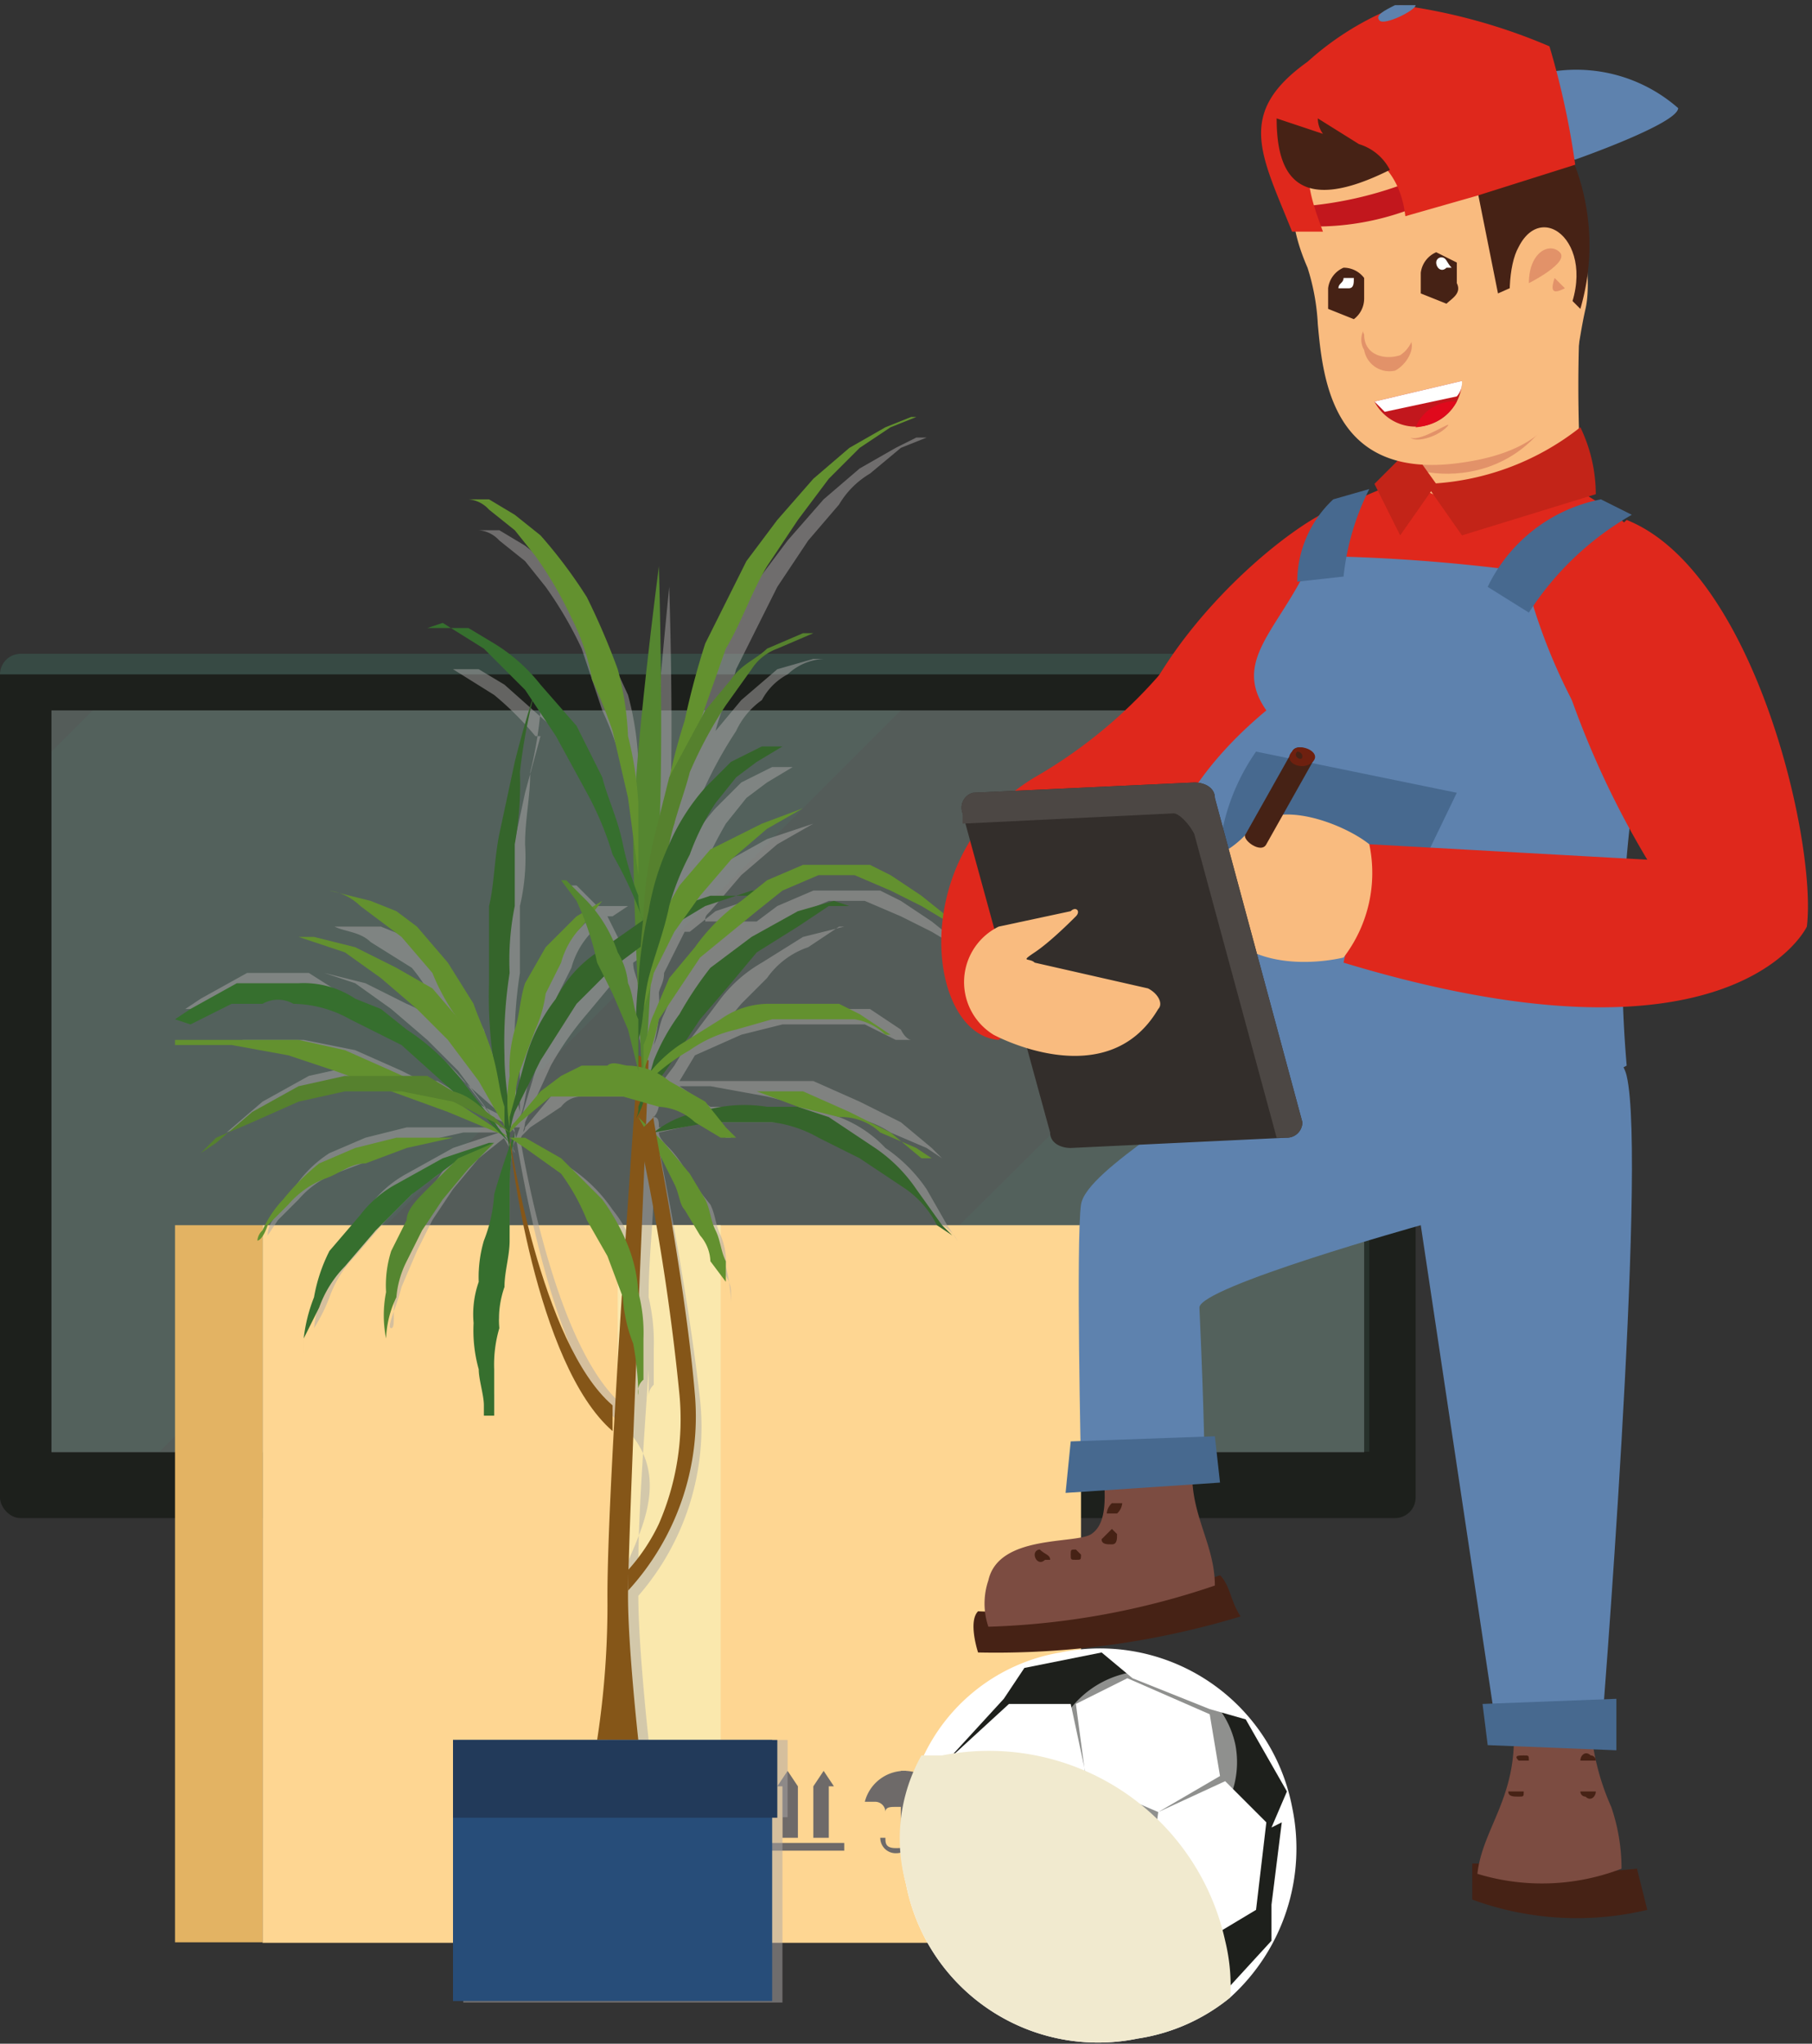 <svg xmlns="http://www.w3.org/2000/svg" viewBox="0 0 35.2 39.7">
  <rect x="0" y="0" width="35.2" height="39.7" fill="#333333" stroke="none"/>
  <g style="isolation: isolate">
    <g>
      <g>
        <g>
          <g>
            <polygon points="15.3 30.6 12.3 30.6 12.6 29 15 29 15.3 30.6" fill="#1e201c"/>
            <rect y="12.7" width="27.5" height="16.79" rx="0.4" fill="#1d201c"/>
            <rect x="1" y="13.8" width="25.5" height="14.41" fill="#545c59"/>
            <rect x="8.9" y="30.6" width="9.7" height="0.84" fill="#1e201c"/>
          </g>
          <polygon points="17.5 13.8 3.1 28.2 1 28.2 1 14.6 1.8 13.8 17.5 13.8" fill="#53756d" opacity="0.2" style="mix-blend-mode: screen"/>
          <polygon points="26.6 15.9 26.6 28.2 14.2 28.2 26.6 15.9" fill="#53756d" opacity="0.2" style="mix-blend-mode: screen"/>
        </g>
        <path d="M27.5,13.1H0a.4.4,0,0,1,.4-.4H27.2C27.4,12.7,27.5,12.9,27.5,13.1Z" fill="#53756d" opacity="0.5" style="mix-blend-mode: screen"/>
      </g>
      <g>
        <g>
          <rect x="5.1" y="23.8" width="15.9" height="13.94" fill="#fed692"/>
          <g>
            <g>
              <g>
                <polygon points="15.3 34.4 15.1 34.7 15.2 34.7 15.2 35.7 15.5 35.7 15.5 34.7 15.5 34.7 15.3 34.4" fill="#6e6a69"/>
                <polygon points="16 34.4 15.8 34.7 15.8 34.7 15.8 35.7 16.1 35.7 16.1 34.7 16.2 34.7 16 34.4" fill="#6e6a69"/>
              </g>
              <rect x="14.9" y="35.8" width="1.5" height="0.15" fill="#6e6a69"/>
            </g>
            <g>
              <path d="M17.4,36a.3.3,0,0,1-.3-.3h.1c0,.1,0,.2.2.2s.1,0,.1-.3V34.4h.1v1.2C17.6,35.9,17.6,36,17.4,36Z" fill="#6e6a69"/>
              <path d="M18.4,35h0c-.1-.1-.1-.2-.2-.2a.2.2,0,0,0-.2.2h-.2c-.1,0-.2,0-.2.1h-.2c-.1,0-.2,0-.2.1a.2.2,0,0,0-.2-.2h-.2a.8.8,0,0,1,.8-.6A.9.9,0,0,1,18.4,35Z" fill="#6e6a69"/>
            </g>
            <g>
              <path d="M19.3,34.7l-.3.4a2.2,2.2,0,0,1-.1-.8h.4l-.3.4Z" fill="#6e6a69"/>
              <path d="M20.1,34.3c0,.4-.2,1.1-.6,1.1a.5.5,0,0,1-.4-.2l.4-.6h-.3l.2-.3Z" fill="#6e6a69"/>
              <rect x="19.4" y="35.2" width="0.1" height="0.72" fill="#6e6a69"/>
              <rect x="19.2" y="35.8" width="0.5" height="0.15" fill="#6e6a69"/>
            </g>
          </g>
          <rect x="12" y="23.8" width="2" height="13.94" fill="#fae8ad" style="mix-blend-mode: multiply"/>
        </g>
        <rect x="3.4" y="23.8" width="1.7" height="13.93" fill="#e3b363"/>
      </g>
      <g>
        <path d="M18,23.1a3,3,0,0,0-.8-.8,2.4,2.4,0,0,0-.9-.6l-.6-.2H13.8l-.6-.4h.6l1.1.2.8.2.8.2a1.9,1.9,0,0,1,.8.3l.7.3.3.2-.2-.2-.6-.5-.8-.4-.9-.4H13.2l.3-.5h0l.9-.4.8-.2h1.6l.6.3h.3s-.1,0-.2-.2l-.6-.4h-.8a1.7,1.7,0,0,0-1,0,1.6,1.6,0,0,0-.9.3l-.3.2.5-.6.5-.5a1.6,1.6,0,0,1,.8-.6l.6-.4h.1l-.8.2-.8.5a2.7,2.7,0,0,0-.8.7l-.6.8-.3.5-.3.4h0a2.4,2.4,0,0,1,.2-.8,4.4,4.4,0,0,1,.8-1.1,9.4,9.4,0,0,1,1-1l.6-.4.7-.3h.7l.7.3.6.3.5.3.4.3-.4-.4-.5-.4-.6-.4-.4-.2H15.8l-.7.3-.4.3h-1c0-.1,0-.1.1-.2l.6-.7.7-.6.7-.4h0l-.9.3-.9.5-.6.7a.1.1,0,0,1-.1.1l.3-.6a9.3,9.3,0,0,1,.5-1l.4-.5.4-.3.5-.3H15l-.6.3-.5.5a4.1,4.1,0,0,0-.7,1.1c.1-.5.3-.9.4-1.3a8.3,8.3,0,0,1,.7-1.3,1.5,1.5,0,0,1,.5-.6,1.2,1.2,0,0,1,.5-.5,1.1,1.1,0,0,1,.7-.3h-.2l-.7.2-.7.6-.5.6c.1-.4.3-.8.4-1.2l.8-1.6.6-.9.6-.7a1.7,1.7,0,0,1,.6-.6l.6-.5.5-.2h-.2l-.4.2-.7.4-.7.6-.7.8-.6.8-.8,1.6a15.5,15.5,0,0,0-.4,1.5l-.3,1.2-.2.6c.1-1.9,0-4.8,0-4.8s-.3,3-.4,4.7h0c-.1-.4-.1-.8-.2-1.3a5.9,5.9,0,0,0-.2-1.3l-.6-1.3-.9-1.2-.5-.4-.5-.3H9.3a.6.6,0,0,1,.4.2l.5.4.4.5a7.5,7.5,0,0,1,.7,1.2l.4,1.2a6.6,6.6,0,0,1,.4,1.1l.3,1.2c0,.5.1.9.1,1.1v.9a2.9,2.9,0,0,0-.2-.9l-.4-1.3-.5-1-.7-.8-.9-.8-.5-.3H8.8l.8.5a6,6,0,0,1,.8.8h.1l-.3,1.1-.3,1.4c-.1.5-.1,1-.2,1.4v1.5a8.6,8.6,0,0,0,.1,1.6v-.2c-.1-.4-.3-.7-.4-1.1l-.5-.8-.6-.7-.4-.3-.5-.2H6.5c.2.1.5.1.7.3l.8.5a3.5,3.5,0,0,1,.5.8l.6.8.3.7c0-.2-.2-.3-.3-.5l-.5-.6a1.8,1.8,0,0,0-.7-.5l-.8-.4-.8-.2h0l.6.2.7.5.7.6.6.6.6.8.4.7a.1.1,0,0,1,.1.1h0l-.2-.4-.7-.9a4.3,4.3,0,0,0-1-.9l-.5-.4-.5-.2L6,18.9H4.8l-.9.5-.3.2h.3a1.9,1.9,0,0,1,.8-.3H5.9a2.3,2.3,0,0,1,1.1.3l1,.6A3.9,3.9,0,0,1,9,21l.8.7.2.3h0c0-.1-.1-.2-.2-.3L9,21.3,8.5,21H8.2l-.4-.2-.9-.4-1-.2H4.7l1,.2,1,.3h.2l-.9.2-.9.5-.7.6-.3.2.3-.2.7-.3a2.5,2.5,0,0,1,.9-.4l.9-.2H8.2l.7.3,1.1.5H7.9l-.8.2-.7.3a2.3,2.3,0,0,0-.7.7,2.1,2.1,0,0,0-.4.6.5.5,0,0,0-.1.3l.2-.3.4-.4a1.8,1.8,0,0,1,.7-.5l.8-.3.8-.3.9-.2h.7l-.9.3-.9.5a2.2,2.2,0,0,0-.7.6l-.6.7a3.2,3.2,0,0,0-.3.9,3.1,3.1,0,0,0-.2.8v0a3.3,3.3,0,0,0,.3-.6,2.2,2.2,0,0,1,.5-.8l.6-.7.7-.7a1,1,0,0,0,.5-.4l-.2.3-.5.6a1.4,1.4,0,0,1-.2.6,2.2,2.2,0,0,0-.1.8c-.1.5,0,.9-.1.9s.1-.4.2-.8l.3-.7.3-.6.4-.6.5-.6.5-.4.2-.2h.1l-.4,1.1c-.1.3-.1.6-.2.9s-.1.6-.2.8v.8a2.8,2.8,0,0,0,.1.9,1.7,1.7,0,0,0,.1.7.4.4,0,0,0,.1.3v-.3a.8.8,0,0,1,0-.7,2.5,2.5,0,0,1,.1-.8,1.9,1.9,0,0,1,.1-.8c0-.3.1-.6.1-.9v-1c0-.4.1-.7.1-.9s.6,4.4,2,5.6S12,30.3,12,31a17.3,17.3,0,0,1-.2,2.8H8.9v1.5H9v3.6h6.2V35.3h.1V33.8H12.6s-.2-1.8-.2-2.8h0a5,5,0,0,0,1.2-3.8c-.2-1.8-.6-3.9-.8-4.9l.2.2a1.4,1.4,0,0,1,.2.6l.3.5.2.5.3.5c.1.2.2.3.2.5v.2a3.2,3.2,0,0,0-.1-.7,1.3,1.3,0,0,0-.1-.6c-.1-.2-.1-.4-.2-.6l-.4-.5a2.1,2.1,0,0,0-.4-.6c-.1-.1-.2-.2-.2-.3h0l.9-.2.4.3h.1l-.3-.3h1.2a2.4,2.4,0,0,1,.9.3l.8.4.9.6.6.7a.7.7,0,0,1,.3.3l-.2-.3ZM11.5,18l.3.6-.8.9a3.8,3.8,0,0,0-.6,1.3l-.3,1V22h0v-.3c.1-.2.1-.5.2-.8l.3-.8a2.5,2.5,0,0,0,.2-.7l.3-.6a1.6,1.6,0,0,1,.4-.7Zm1.1,2.5v0Zm0-1.3a1.5,1.5,0,0,1-.1.7,1.7,1.7,0,0,0-.1-.7c0-.2-.1-.3-.1-.5l.3-.2Zm-.5.2.3.7a2.3,2.3,0,0,1,.1.7h-1L11,21l-.3.3-.5.6c0,.1-.1.1-.1.2s.1-.2.1-.3l.5-1.1a6.1,6.1,0,0,1,.7-1l.5-.6Zm-2,2.7.2-.2.6-.4a.5.5,0,0,1,.4-.2h1c.1,0,.2,0,.2.1s-.1,1.7-.2,2.8a2.5,2.5,0,0,0-.4-.7,3,3,0,0,0-.8-.8l-.7-.4Zm2.7-1.2Zm1.1-3.2.6-.2a3.6,3.6,0,0,0-.8.9l-.5.6-.3.7c-.1.2-.1.4-.2.6a3.1,3.1,0,0,0,.1-1c0-.1.1-.2.1-.4l.4-.8h.1Zm-3.8,1.2V17.6a4.1,4.1,0,0,0,.1-1.2c0-.5.1-.9.1-1.4a7.4,7.4,0,0,0,.2-1.2l.5.7.6,1.1a6.1,6.1,0,0,1,.5,1.2,6.9,6.9,0,0,1,.4,1v.3a.5.5,0,0,0-.4.3l-.3-.6h.1l.3-.2h-.6l-.4-.4h-.1l.3.4a.4.4,0,0,0,.1.3h-.1l-.6.6a4.3,4.3,0,0,1-.4.7,2.9,2.9,0,0,0-.2.9,2.8,2.8,0,0,0-.1.9v.6a3.7,3.7,0,0,1-.1-1.1A8.6,8.6,0,0,1,10.1,18.9Zm0,3.2Zm0,0,.3.2.7.6a2.2,2.2,0,0,1,.5.8l.4.7a1.9,1.9,0,0,1,.2.8,14.8,14.8,0,0,1-.1,2.1C10.8,26.2,10.2,22.6,10.1,22.1Zm2.8,7.6-.5.7c0-.9.1-2.3.2-3.8v.5a.3.3,0,0,1,.1-.2v-.7a3.8,3.8,0,0,0-.1-1c0-.8.1-1.5.1-2.2.2,1,.4,2.6.6,4.1A5.9,5.9,0,0,1,12.9,29.7Zm0-7.8h-.1c0-.1,0-.2-.1-.2a.4.4,0,0,0,.1-.3H13l.5.2Z" fill="#aca9a8" opacity="0.5" style="mix-blend-mode: multiply"/>
        <g>
          <g>
            <path d="M12.4,20.5s-.6,8.1-.6,10.5a17.3,17.3,0,0,1-.2,2.8h.8s-.2-1.8-.2-2.8.3-7.8.4-10.4Z" fill="#855618"/>
            <path d="M12.5,21.4s-.2-3.6-.2-5.1.5-5.3.5-5.3.1,3.4,0,5.3S12.5,21.4,12.5,21.4Z" fill="#558630"/>
            <path d="M18.5,24l-.3-.2a1.9,1.9,0,0,0-.6-.7l-.9-.6-.8-.4a2.4,2.4,0,0,0-.9-.3H13.8l-1.1.2-.4.2.4-.2a1.9,1.9,0,0,1,.9-.4,2.8,2.8,0,0,1,1.3-.1h.6l.6.2.9.6a3,3,0,0,1,.8.8l.5.7Z" fill="#35652b"/>
            <path d="M16.5,17.6h-.4l-.6.4-.8.5-.5.6-.6.7-.6.9-.5.7a1.1,1.1,0,0,1-.2.4.4.4,0,0,0,.1-.3,9.4,9.4,0,0,0,.3-.9,4.1,4.1,0,0,1,.5-.9,7,7,0,0,1,.6-.9l.8-.6.9-.5.7-.2Z" fill="#35652b"/>
            <path d="M3.4,20.2H5.8l.9.2.9.4,1.1.5.9.6.3.2-1.2-.5-1.1-.4-1.1-.4-.9-.3-1.1-.2H3.4Z" fill="#63912f"/>
            <path d="M5,24.1a.3.3,0,0,1,.1-.2,2.1,2.1,0,0,1,.4-.6,4.6,4.6,0,0,1,.7-.7l.7-.3.8-.2H8.8l-.9.2-.8.3c-.3,0-.5.2-.8.3a1.8,1.8,0,0,0-.7.5l-.4.4C5.1,24.1,5,24.1,5,24.1Z" fill="#63912f"/>
            <path d="M5.9,26.3V26a3.1,3.1,0,0,1,.2-.8,3.2,3.2,0,0,1,.3-.9l.6-.7a2.2,2.2,0,0,1,.7-.6l.9-.5.9-.3h.1l-.8.4-.8.6-.7.7-.6.7a2.2,2.2,0,0,0-.5.8l-.3.6Z" fill="#366f2e"/>
            <path d="M9.4,27.5v-.2c0-.2-.1-.5-.1-.7a2.8,2.8,0,0,1-.1-.9,1.9,1.9,0,0,1,.1-.8,2.5,2.5,0,0,1,.1-.8,2.9,2.9,0,0,0,.2-.9c.2-.7.4-1.2.4-1.2a6.3,6.3,0,0,0-.1,1.1v1c0,.3-.1.6-.1.9a1.9,1.9,0,0,0-.1.8,2.5,2.5,0,0,0-.1.8v.9Z" fill="#366f2e"/>
            <path d="M3.4,19.8l.3-.2.9-.5H5.8a1.8,1.8,0,0,1,1.1.3l.5.2.5.4a4.3,4.3,0,0,1,1,.9l.7.9.3.4-.3-.3a2.9,2.9,0,0,0-.8-.7l-1-.9-1-.5a2.3,2.3,0,0,0-1.1-.3.6.6,0,0,0-.6,0H4.5l-.8.4Z" fill="#366f2e"/>
            <path d="M5.8,18.2h.3l.8.2.8.4.7.4.6.7a4.1,4.1,0,0,0,.5.9l.3.8a1,1,0,0,1,.1.4l-.2-.3L9.3,21l-.6-.8-.6-.6L7.4,19l-.7-.5-.6-.2Z" fill="#63912f"/>
            <path d="M10.4,13.4a10.8,10.8,0,0,0-.3,1.6,6.6,6.6,0,0,1-.1,1.4v1.2a5.3,5.3,0,0,0-.1,1.3,8.6,8.6,0,0,0-.1,1.6c0,.5.1,1,.1,1.3v.6a1.8,1.8,0,0,0-.1-.5,7.4,7.4,0,0,0-.2-1.2,8.6,8.6,0,0,1-.1-1.6V17.6c.1-.4.1-.9.2-1.4l.3-1.4C10.2,14,10.4,13.4,10.4,13.4Z" fill="#35652b"/>
            <path d="M12,17.5h-.3l-.4.5a1.6,1.6,0,0,0-.4.7l-.3.6a2.5,2.5,0,0,1-.2.7l-.3.8a2.5,2.5,0,0,0-.1.8.5.5,0,0,0-.1.3,2.9,2.9,0,0,1,0-1,2.8,2.8,0,0,1,.1-.9c.1-.3.1-.6.2-.9l.4-.7.6-.6.5-.3Z" fill="#63912f"/>
            <path d="M15,17.3h-.4l-.9.3-1,.6-.8.6-.7.7-.7,1.1-.5,1a1.8,1.8,0,0,0-.1.5v-.4l.3-1.1a3.4,3.4,0,0,1,.6-1.2,2.4,2.4,0,0,1,.8-.9l1-.7,1.2-.4H15Z" fill="#35652b"/>
            <path d="M14.3,22.1H14l-.5-.3a1.1,1.1,0,0,0-.7-.3l-.7-.2H10.7l-.6.5-.2.2a.3.3,0,0,1,.1-.2l.5-.6.4-.3.4-.2h.5c.1-.1.3,0,.4,0a1.3,1.3,0,0,1,.8.3l.7.4.4.5Z" fill="#63912f"/>
            <path d="M12.4,27.1a5.8,5.8,0,0,0-.1-1,2.9,2.9,0,0,1-.2-.9l-.3-.8-.4-.7a4.1,4.1,0,0,0-.5-.9l-.7-.5-.3-.2h.3l.7.4.8.8a4.1,4.1,0,0,1,.5.9,2.9,2.9,0,0,1,.2.9,3.1,3.1,0,0,1,.1.9v.8A.3.3,0,0,0,12.4,27.1Z" fill="#63912f"/>
            <path d="M6.1,17.3h.3l.8.2.5.2.4.3.6.7.5.8c.1.3.3.7.4,1.1s.1.6.2.9v.4a6.7,6.7,0,0,0-.4-1.2l-.5-.9a4.1,4.1,0,0,1-.5-.9l-.6-.7L7,17.6a1.1,1.1,0,0,0-.6-.3Z" fill="#63912f"/>
            <path d="M12.7,17.8a14.2,14.2,0,0,1,.2-2.1,10.5,10.5,0,0,1,.4-1.7,15.5,15.5,0,0,1,.4-1.5l.8-1.6.6-.8.7-.8.7-.6.7-.4.5-.2h.1l-.5.2-.6.4-.6.6-.6.8-.6.9c-.3.5-.5,1.1-.8,1.6l-.6,1.7c-.1.5-.3,1.1-.4,1.7a3.9,3.9,0,0,0-.3,1.3A1.8,1.8,0,0,0,12.7,17.8Z" fill="#63912f"/>
            <path d="M12.4,17l-.2-1.5-.3-1.3a10.4,10.4,0,0,0-.4-1,4.1,4.1,0,0,0-.4-1.2,7.5,7.5,0,0,0-.7-1.2l-.4-.5-.5-.4a.6.6,0,0,0-.4-.2h.4l.5.3.5.4a9.4,9.4,0,0,1,.9,1.2A13.9,13.9,0,0,1,12,13a5.9,5.9,0,0,1,.2,1.3,6.9,6.9,0,0,1,.2,1.3Z" fill="#63912f"/>
            <path d="M12.4,19.5s0-.8.1-1.7a7.7,7.7,0,0,1,.2-1.5l.3-1.2.7-1.3.5-.6c.2-.3.5-.4.7-.6l.7-.3h.2l-.7.3a1,1,0,0,0-.5.4l-.5.7a8.3,8.3,0,0,0-.7,1.3c-.1.4-.3.9-.4,1.4L12.7,18a5.2,5.2,0,0,0-.2,1.1A1,1,0,0,0,12.4,19.5Z" fill="#56812e"/>
            <path d="M12.5,21.4v-.2a.2.2,0,0,1,0-.3v-.6c.1-.2.1-.4.2-.6L13,19l.5-.6a3.8,3.8,0,0,1,.9-.9l.5-.4.7-.3h1.3l.4.2.6.4.5.4.4.4-.4-.3-.5-.3-.6-.3-.7-.3h-.7l-.7.3-.5.4-1.1.9-.8,1.2a6.2,6.2,0,0,1-.3,1Z" fill="#63912f"/>
            <path d="M12.4,19.9a1,1,0,0,1,.1-.4,2,2,0,0,1,.1-.7,2.9,2.9,0,0,1,.2-.9l.4-.7.6-.7,1-.5.8-.3h0l-.7.4-.7.6-.6.7-.5.7-.4.8a6.4,6.4,0,0,1-.2.7A.4.4,0,0,1,12.4,19.9Z" fill="#63912f"/>
            <path d="M17.5,20.1h-.3a1.1,1.1,0,0,0-.6-.3H15l-.7.2a2.5,2.5,0,0,0-.9.4,4,4,0,0,0-.9.7h0c0-.2.4-.6.7-.8l.8-.5a1.6,1.6,0,0,1,.9-.3h1.4l.4.2.6.4C17.4,20.1,17.5,20.1,17.5,20.1Z" fill="#63912f"/>
            <path d="M18.1,22.5l-.3-.2-.7-.3a1.1,1.1,0,0,0-.8-.3l-.8-.2-.8-.3h.9l.9.4.8.4.6.5Z" fill="#63912f"/>
            <path d="M8.3,12.2h.8l.5.3a3.4,3.4,0,0,1,.9.8l.7.8.5,1c.1.4.3.8.4,1.3a6.2,6.2,0,0,0,.3,1,1.2,1.2,0,0,0,.1.5,8.1,8.1,0,0,0-.6-1.3,6.1,6.1,0,0,0-.5-1.2l-.6-1.1-.6-.9-.8-.8-.8-.5Z" fill="#366f2e"/>
            <path d="M14.1,25.1v-.2l-.3-.4a.8.8,0,0,0-.2-.5l-.3-.5c-.1-.1-.1-.3-.2-.5l-.3-.6-.4-.7.5.5.5.6.3.5c.1.2.1.4.2.6s.1.4.2.6Z" fill="#63912f"/>
            <path d="M11.9,27.8c-1.5-1.3-2-5.5-2-5.7h0s.6,4,2,5.2Z" fill="#855618"/>
            <path d="M12.2,30.9v-.4h0a3.7,3.7,0,0,0,.6-.9,5.1,5.1,0,0,0,.4-2.5,44.8,44.8,0,0,0-.8-5.1l.3-.3c-.1-.3.6,3,.8,5.4A5,5,0,0,1,12.2,30.9Z" fill="#855618"/>
            <path d="M7.5,26a2.3,2.3,0,0,1,0-.9,2.2,2.2,0,0,1,.1-.8l.3-.6c0-.2.2-.4.4-.6l.6-.6.7-.3h0l-.5.5-.5.6-.4.6-.3.6a1.9,1.9,0,0,0-.2.7A2,2,0,0,0,7.5,26Z" fill="#558630"/>
            <path d="M3.9,22.4l.3-.2.7-.6.9-.5.9-.2H8.3l.5.3c.4.1.6.4.8.5l.3.3-.3-.2-.8-.4-1-.2H6.7l-.9.2-.9.4-.7.3Z" fill="#56812e"/>
            <path d="M16.1,14.5h-.9l-.5.3-.4.3-.4.5a4.7,4.7,0,0,0-.5,1,5.1,5.1,0,0,0-.4,1c-.1.5-.3,1-.4,1.4s-.1.9-.2,1.2v.5a7,7,0,0,1,0-1.6,7.8,7.8,0,0,1,.2-1.4,5,5,0,0,1,.4-1.3,4.1,4.1,0,0,1,.7-1.1l.5-.5.6-.3h1.3Z" fill="#35652b"/>
            <path d="M10.8,17.1H11l.4.4a2.7,2.7,0,0,1,.6,1,1.4,1.4,0,0,1,.2.6c.1.2.1.5.2.7v1l-.2-.8-.3-.7-.3-.6a5.6,5.6,0,0,0-.4-1.2l-.3-.4Z" fill="#558630"/>
          </g>
          <g>
            <rect x="8.8" y="33.8" width="6.2" height="5.07" fill="#274d79"/>
            <rect x="8.8" y="33.8" width="6.3" height="1.51" fill="#223a5a"/>
          </g>
        </g>
      </g>
      <g>
        <g>
          <g>
            <path d="M19,31.3c-.2.2,0,.8,0,.8a16.4,16.4,0,0,0,5.1-.7c-.2-.3-.2-.6-.4-.8A12.3,12.3,0,0,1,19,31.3Z" fill="#462215"/>
            <path d="M21.4,28.3c.1.8.1,1.3-.2,1.5s-1.8,0-2,.9a1.4,1.4,0,0,0,0,.9,15,15,0,0,0,4.4-.8c0-.9-.6-1.5-.4-2.6Z" fill="#7c4c41"/>
            <path d="M20.4,30.3h-.1c-.1.1-.2,0-.2-.1a.1.1,0,0,1,.1-.1C20.3,30.2,20.4,30.2,20.4,30.3Z" fill="#462215"/>
            <path d="M21,30.2c0,.1,0,.1-.1.1s-.1,0-.1-.1,0-.1.1-.1Z" fill="#462215"/>
            <path d="M21.7,29.8c0,.1,0,.2-.1.2s-.2,0-.2-.1l.2-.2Z" fill="#462215"/>
            <path d="M21.8,29.2a.3.3,0,0,1-.1.2h-.2a.3.3,0,0,1,.1-.2Z" fill="#462215"/>
          </g>
          <path d="M28.8,36.2h-.2v.7a5.9,5.9,0,0,0,3.4.2l-.2-.8A10.7,10.7,0,0,1,28.8,36.2Z" fill="#462215"/>
          <path d="M19.4,20.2c-1.4-.1-1.8-3.6.7-5.1a9.5,9.5,0,0,0,2.6-2.2l1.4,3.4Z" fill="#df281c"/>
          <path d="M21.7,15.9c-.2-3,3.7-6.1,4.5-6.1a8.6,8.6,0,0,1-2.6,5.9Z" fill="#df281c"/>
          <path d="M26,9.9c-2.9,2.9-1.2,5.3-1.2,5.3,1.6,0,4.4,2.2,5.3,1.9s2.4-2.7,1.9-5.2c0-.4.2-1.1-.1-1.4a4.4,4.4,0,0,0-2.5-1.4A6.1,6.1,0,0,0,26,9.9Z" fill="#df281c"/>
          <path d="M24.6,13.8c-1.8,1.5-3.2,3.8-1.4,7.2s8.4-.3,8.4-.3a23.7,23.7,0,0,1,.4-6.8L31.4,15a11.1,11.1,0,0,1-1.8-3.9,34.3,34.3,0,0,0-4.1-.3C24.9,12.2,23.9,12.8,24.6,13.8Z" fill="#5e82ae"/>
          <path d="M23.8,20.8c-.2.6-2.7,1.9-2.8,2.6s0,5.1,0,5.1h2.4s0-.9-.1-3.1c0-.4,4.3-1.6,4.3-1.6l1.5,10h2s.9-11.2.5-12.9S24.7,19.1,23.8,20.8Z" fill="#5e82ae"/>
          <path d="M24.4,14.6l3.9.8-1.4,2.9-2.2.3-1-1.1A4.1,4.1,0,0,1,24.4,14.6Z" fill="#47698f"/>
          <path d="M30.7,6a28.8,28.8,0,0,0,0,3c.2.9-3.5,1.3-3.4-.2s.3-2.7.3-2.7Z" fill="#f9bb7f"/>
          <path d="M30.7,6c-.2,3.8-3.2,3.3-3.4,3s.3-2.9.3-2.9S30.8,5.7,30.7,6Z" fill="#e29269"/>
          <path d="M25.2,11.3a2.2,2.2,0,0,1,.7-1.6l.7-.2a4.9,4.9,0,0,0-.5,1.7Z" fill="#47698f"/>
          <path d="M28.9,11.4a3.1,3.1,0,0,1,2.2-1.7l.6.3a5.8,5.8,0,0,0-2,1.9Z" fill="#47698f"/>
          <polygon points="26.7 9.4 27.4 8.7 27.9 9.4 27.2 10.4 26.7 9.4" fill="#c32418"/>
          <path d="M31,9.6a3,3,0,0,0-.3-1.3,5.1,5.1,0,0,1-3,1.1l.7,1Z" fill="#c32418"/>
          <path d="M30.1,12.2A17.5,17.5,0,0,0,32,16.7l-5.4-.3-.5,2.3c7.6,2.3,9-.7,9-.7.2-1.6-1-6.9-3.5-7.9A6.6,6.6,0,0,0,30.1,12.2Z" fill="#df281c"/>
          <path d="M23.3,16.7c.1,2.6,2.8,1.9,2.8,1.9a2.7,2.7,0,0,0,.5-2.2c-.5-.4-1.8-.9-2.3-.3S23.3,16.7,23.3,16.7Z" fill="#f9bb7f"/>
          <path d="M29.4,33.5c.1,1.4-.6,2-.7,2.9a4.3,4.3,0,0,0,2.8-.1,3.7,3.7,0,0,0-.2-1.2,4.7,4.7,0,0,1-.4-1.6v-.2Z" fill="#7c4c41"/>
          <polygon points="31.4 34 28.9 33.9 28.8 33.1 31.4 33 31.4 34" fill="#47698f"/>
          <polygon points="20.7 29 23.7 28.8 23.6 27.9 20.8 28 20.7 29" fill="#47698f"/>
          <path d="M29.6,34.8c0,.1,0,.1-.1.1s-.2,0-.2-.1h.3Z" fill="#462215"/>
          <path d="M29.7,34.2h-.2c-.1-.1,0-.1.1-.1S29.7,34.1,29.7,34.2Z" fill="#462215"/>
          <path d="M30.7,34.8a.1.1,0,0,0,.1.1c.1.1.2,0,.2-.1h-.3Z" fill="#462215"/>
          <path d="M30.7,34.2H31a.1.1,0,0,0-.1-.1C30.8,34,30.7,34.1,30.7,34.2Z" fill="#462215"/>
          <path d="M25,22.1l-4.2.2c-.2,0-.4-.1-.4-.3l-1.7-6.2a.3.3,0,0,1,.2-.4l4.3-.2c.2,0,.4.1.4.3l1.7,6.3A.3.3,0,0,1,25,22.1Z" fill="#332e2b"/>
          <path d="M25.3,21.8l-1.7-6.3c0-.2-.2-.3-.4-.3l-4.3.2a.3.3,0,0,0-.2.4V16l4.1-.2c.1,0,.3.2.4.4l1.6,5.9H25A.3.3,0,0,0,25.3,21.8Z" fill="#4c4744"/>
          <g>
            <path d="M25.4,5.2a4.3,4.3,0,0,1,.2,1.1c.1,1.1.3,3,2.7,2.7s2.2-1.7,2.5-3-.9-5.7-4-4.1C25.3,2.6,24.7,3.6,25.4,5.2Z" fill="#f9bb7f"/>
            <path d="M26.7,7.8l1.7-.4A.9.9,0,0,1,26.7,7.8Z" fill="#c2171d"/>
            <path d="M28.3,7.8a1,1,0,0,1-.8.5A.8.8,0,0,1,28.3,7.8Z" fill="#e0091c"/>
            <path d="M28.4,7.4a.4.4,0,0,1-.1.3L26.9,8l-.2-.2Z" fill="#fff"/>
            <path d="M26.3,6.2,25.8,6V5.6a.5.5,0,0,1,.3-.4.5.5,0,0,1,.4.2v.4A.5.5,0,0,1,26.3,6.2Z" fill="#462215"/>
            <path d="M28.1,5.9l-.5-.2V5.3a.5.5,0,0,1,.3-.4l.4.2v.4C28.4,5.7,28.2,5.8,28.1,5.9Z" fill="#462215"/>
            <path d="M26.5,6.8a.4.4,0,0,1,.3-.6.5.5,0,0,1,.6.4c.1.2-.1.5-.3.6A.5.5,0,0,1,26.5,6.8Z" fill="#e29269"/>
            <path d="M26.5,6.5a.5.5,0,0,1,.4-.7.6.6,0,0,1,.3,1.1C26.9,7,26.5,6.9,26.5,6.5Z" fill="#f9bb7f"/>
            <path d="M28.7,3.7l.4,2,.9-.4.7.7a4.4,4.4,0,0,0-.8-4C29.4,1.3,27.8,2.5,28.7,3.7Z" fill="#462215"/>
            <path d="M29.5,4.8c.5-1,1.7.1.8,1.6S29.1,5.5,29.5,4.8Z" fill="#f9bb7f"/>
            <path d="M29.7,5.5c0-.6.4-.8.6-.6S29.7,5.5,29.7,5.5Z" fill="#e29269"/>
            <path d="M30.2,5.4l.2.2C30.2,5.7,30.1,5.7,30.2,5.4Z" fill="#e29269"/>
            <path d="M27.4,8.5c.1.1.5,0,.7-.2S27.6,8.6,27.4,8.5Z" fill="#e29269"/>
            <path d="M30.1,1.4a3,3,0,0,1,2.5.7c0,.3-2,1-2,1a8.8,8.8,0,0,1-2.7-.7A11.2,11.2,0,0,1,30.1,1.4Z" fill="#5e82ae"/>
            <path d="M25.6,4.4,25.4,4a7.3,7.3,0,0,0,1.8-.4c.2,0,.3.4.1.5A5.2,5.2,0,0,1,25.6,4.4Z" fill="#c2171d"/>
            <path d="M30.1.9A11.1,11.1,0,0,0,27.2.1a5.7,5.7,0,0,0-1.8,1.1c-1.4,1-.9,1.8-.3,3.3h.6c-.3-.8-.5-1.5.2-1.6s1.3.4,1.4,1.3l1.4-.4,1.9-.6A15.6,15.6,0,0,0,30.1.9Z" fill="#df281c"/>
            <path d="M26.4,2.8l-.8-.5a.5.5,0,0,0,.1.3l-.9-.3c0,1.1.4,1.9,2.2,1A1,1,0,0,0,26.4,2.8Z" fill="#462215"/>
            <path d="M27.5.1h-.4c-.2.1-.4.2-.3.3S27.5.2,27.5.1Z" fill="#5e82ae"/>
            <path d="M28.2,5.2h-.1c-.1.1-.2,0-.2-.1a.1.1,0,0,1,.1-.1C28.1,5,28.1,5.1,28.2,5.2Z" fill="#fff"/>
            <path d="M26.3,5.4c0,.1,0,.2-.1.2H26c0-.1.1-.1.1-.2Z" fill="#fff"/>
          </g>
          <path d="M22.5,19.6c-1,1.7-3.2.5-3.2.5a1.2,1.2,0,0,1,.1-2.1l1.4-.3c.1-.1.2,0,.1.1s-.5.5-.8.7-.1.1,0,.2l2.2.5C22.5,19.3,22.6,19.5,22.5,19.6Z" fill="#f9bb7f"/>
          <path d="M24.2,16.2l.9-1.6c.1-.2.5,0,.4.2l-.9,1.6C24.5,16.6,24.1,16.3,24.2,16.2Z" fill="#462215"/>
          <path d="M25.1,14.6c-.2.2.2.4.4.2S25.2,14.4,25.1,14.6Z" fill="#6e200f"/>
          <path d="M25.2,14.6c-.1.1.1.2.1.1S25.2,14.6,25.2,14.6Z" fill="#462215"/>
        </g>
        <g>
          <g>
            <path d="M17.6,36.6a3.8,3.8,0,0,0,4.5,3,3.7,3.7,0,0,0,1.8-.8,3.9,3.9,0,0,0,1.2-3.7,3.8,3.8,0,0,0-4.5-3,3.6,3.6,0,0,0-2.7,2.1A3.3,3.3,0,0,0,17.6,36.6Z" fill="#fff"/>
            <path d="M24.7,35.5l.3-.7-.8-1.4-.7-.2L22,32.6h0l-.6-.5-1.5.3-.4.6-1.1,1.2h0l-.7.4v1.6l.5.5.8,1.4h0l.2.8,1.4.7.7-.4,1.5-.3h.8l1.1-1.2v-.7l.2-1.6Zm-2.8-2.9,1.6.7.2,1.2-1.2.7-1.4-.6-.2-1.5Zm-2.3.5h1.2l.3,1.4-1,1.1-1.5-.2-.2-1.2Zm-1.5,3.6.5-1.1H20l.7,1.4-.6,1.2H19Zm4.7,2.1-1.7.4-.9-.8.6-1.3,1.5-.3,1,1Zm1.6-1.7-1,.6-1.1-1,.2-1.5,1.3-.6.8.8Z" fill="#1e201c"/>
            <path d="M20.5,34.6A1.8,1.8,0,0,0,22.6,36l.8-.4a1.8,1.8,0,0,0,.6-1.7,1.8,1.8,0,0,0-2.1-1.4,1.9,1.9,0,0,0-1.3,1A2,2,0,0,0,20.5,34.6Z" fill="#fff" opacity="0.5" style="mix-blend-mode: screen"/>
          </g>
          <path d="M17.6,36.6a3.8,3.8,0,0,0,4.5,3,3.7,3.7,0,0,0,1.8-.8,3.7,3.7,0,0,0-.1-1.1,4.7,4.7,0,0,0-5.5-3.6h-.4A3.3,3.3,0,0,0,17.6,36.6Z" fill="#f1eacf" style="mix-blend-mode: multiply"/>
        </g>
      </g>
    </g>
  </g>
</svg>
